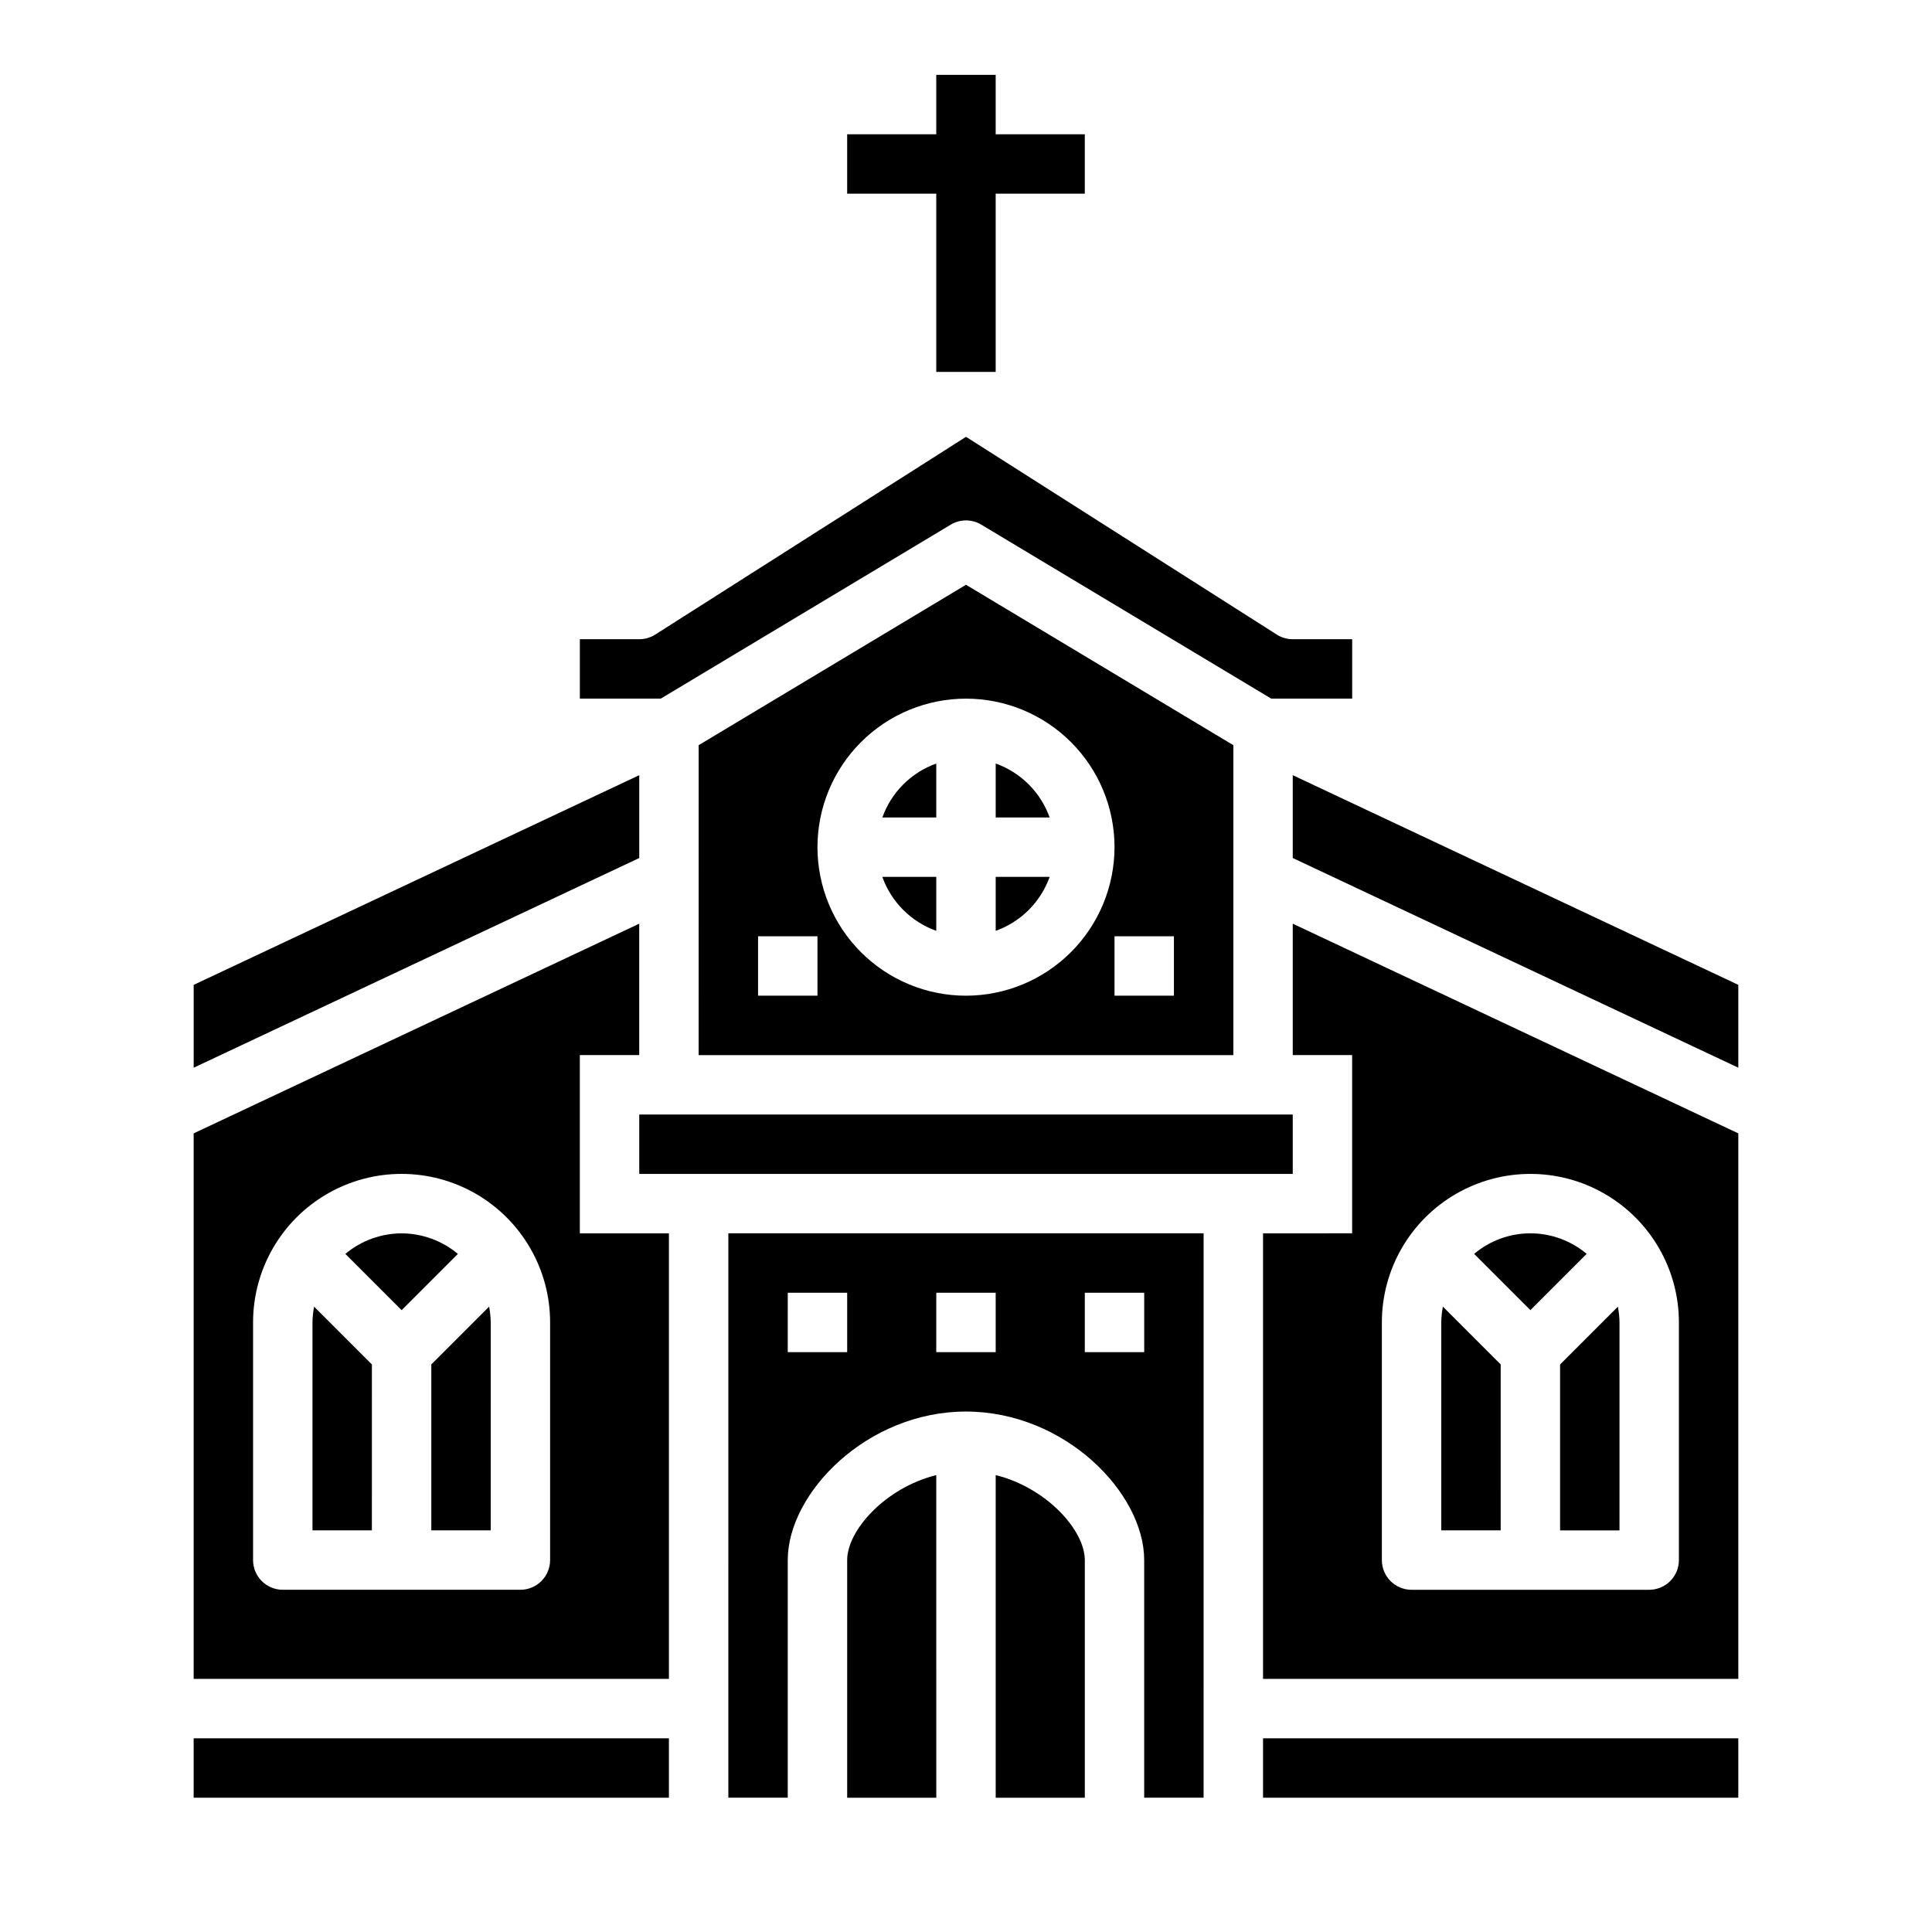 <?xml version="1.0" encoding="UTF-8"?>
<!-- Uploaded to: SVG Repo, www.svgrepo.com, Generator: SVG Repo Mixer Tools -->
<svg fill="#000000" width="800px" height="800px" version="1.1" viewBox="144 144 512 512" xmlns="http://www.w3.org/2000/svg">
 <g>
  <path d="m400 298.97-70.848 42.508-0.004 82.137h141.7v-82.137zm-39.363 108.9h-15.742v-15.746h15.742zm39.359 0h0.004c-10.441 0-20.453-4.148-27.832-11.527-7.383-7.383-11.531-17.395-11.531-27.832 0-10.441 4.148-20.453 11.531-27.832 7.379-7.383 17.391-11.531 27.832-11.531 10.438 0 20.449 4.148 27.832 11.531 7.379 7.379 11.527 17.391 11.527 27.832-0.012 10.434-4.164 20.438-11.543 27.816s-17.383 11.531-27.816 11.543zm55.105 0h-15.742v-15.746h15.742z"/>
  <path d="m313.41 349.43-118.08 55.566v21.957l118.08-55.57z"/>
  <path d="m195.32 604.67h125.95v15.742h-125.95z"/>
  <path d="m226.81 494.46v55.105h15.742l0.004-43.973-15.32-15.32c-0.266 1.383-0.406 2.785-0.426 4.188z"/>
  <path d="m250.43 470.85c-5.453 0.023-10.727 1.949-14.91 5.445l14.91 14.91 14.91-14.91c-4.184-3.496-9.457-5.422-14.91-5.445z"/>
  <path d="m258.3 505.59v43.973h15.742l0.004-55.105c-0.02-1.402-0.16-2.805-0.426-4.188z"/>
  <path d="m395.95 283.04c2.492-1.5 5.613-1.5 8.105 0l76.848 46.105h21.438v-15.742h-15.746c-1.496 0-2.961-0.426-4.227-1.227l-82.363-52.414-82.367 52.414c-1.262 0.801-2.731 1.227-4.227 1.227h-15.742v15.742h21.434z"/>
  <path d="m407.87 346.34v14.293h14.297c-2.383-6.664-7.629-11.914-14.297-14.293z"/>
  <path d="m297.66 423.61h15.742v-34.824l-118.08 55.566v144.57h125.95v-118.08h-23.613zm-7.875 133.82c0 2.09-0.828 4.09-2.305 5.566-1.477 1.477-3.477 2.309-5.566 2.309h-62.977c-4.348 0-7.871-3.527-7.871-7.875v-62.977c0-14.059 7.5-27.055 19.68-34.086s27.184-7.031 39.359 0c12.18 7.031 19.68 20.027 19.68 34.086z"/>
  <path d="m313.41 439.36h173.18v15.742h-173.18z"/>
  <path d="m407.87 390.68c6.668-2.383 11.914-7.629 14.297-14.297h-14.297z"/>
  <path d="m377.83 360.64h14.293v-14.293c-6.664 2.379-11.914 7.629-14.293 14.293z"/>
  <path d="m392.12 390.68v-14.297h-14.293c2.379 6.668 7.629 11.914 14.293 14.297z"/>
  <path d="m337.02 620.41h15.742v-62.977c0-17.832 21.074-39.359 47.23-39.359 26.16 0 47.23 21.531 47.23 39.359v62.977h15.742l0.008-149.57h-125.95zm94.465-133.82h15.742v15.742l-15.742 0.004zm-39.359 0h15.742v15.742l-15.746 0.004zm-39.359 0h15.742v15.742l-15.746 0.004z"/>
  <path d="m557.44 549.57h15.742l0.004-55.105c-0.02-1.402-0.16-2.805-0.426-4.188l-15.32 15.32z"/>
  <path d="m478.72 604.67h125.95v15.742h-125.95z"/>
  <path d="m541.7 505.59-15.32-15.32c-0.266 1.383-0.406 2.785-0.426 4.188v55.105h15.742z"/>
  <path d="m564.48 476.29c-4.172-3.516-9.453-5.445-14.91-5.445-5.457 0-10.738 1.93-14.91 5.445l14.91 14.91z"/>
  <path d="m368.51 557.44v62.977h23.617l-0.004-85.504c-13.555 3.383-23.613 14.656-23.613 22.527z"/>
  <path d="m407.87 534.91v85.504h23.617v-62.977c0-7.871-10.062-19.145-23.617-22.527z"/>
  <path d="m486.59 349.43v21.953l118.08 55.57v-21.957z"/>
  <path d="m486.59 423.61h15.742v47.23l-23.613 0.004v118.08h125.95v-144.57l-118.08-55.566zm23.617 70.848c0-14.059 7.5-27.055 19.68-34.086 12.18-7.031 27.184-7.031 39.359 0 12.18 7.031 19.68 20.027 19.68 34.086v62.977c0 2.09-0.828 4.09-2.305 5.566-1.477 1.477-3.477 2.309-5.566 2.309h-62.977c-4.348 0-7.871-3.527-7.871-7.875z"/>
  <path d="m392.12 242.56h15.746v-47.234h23.617v-15.742h-23.617v-15.746h-15.746v15.746h-23.613v15.742h23.613z"/>
 </g>
</svg>